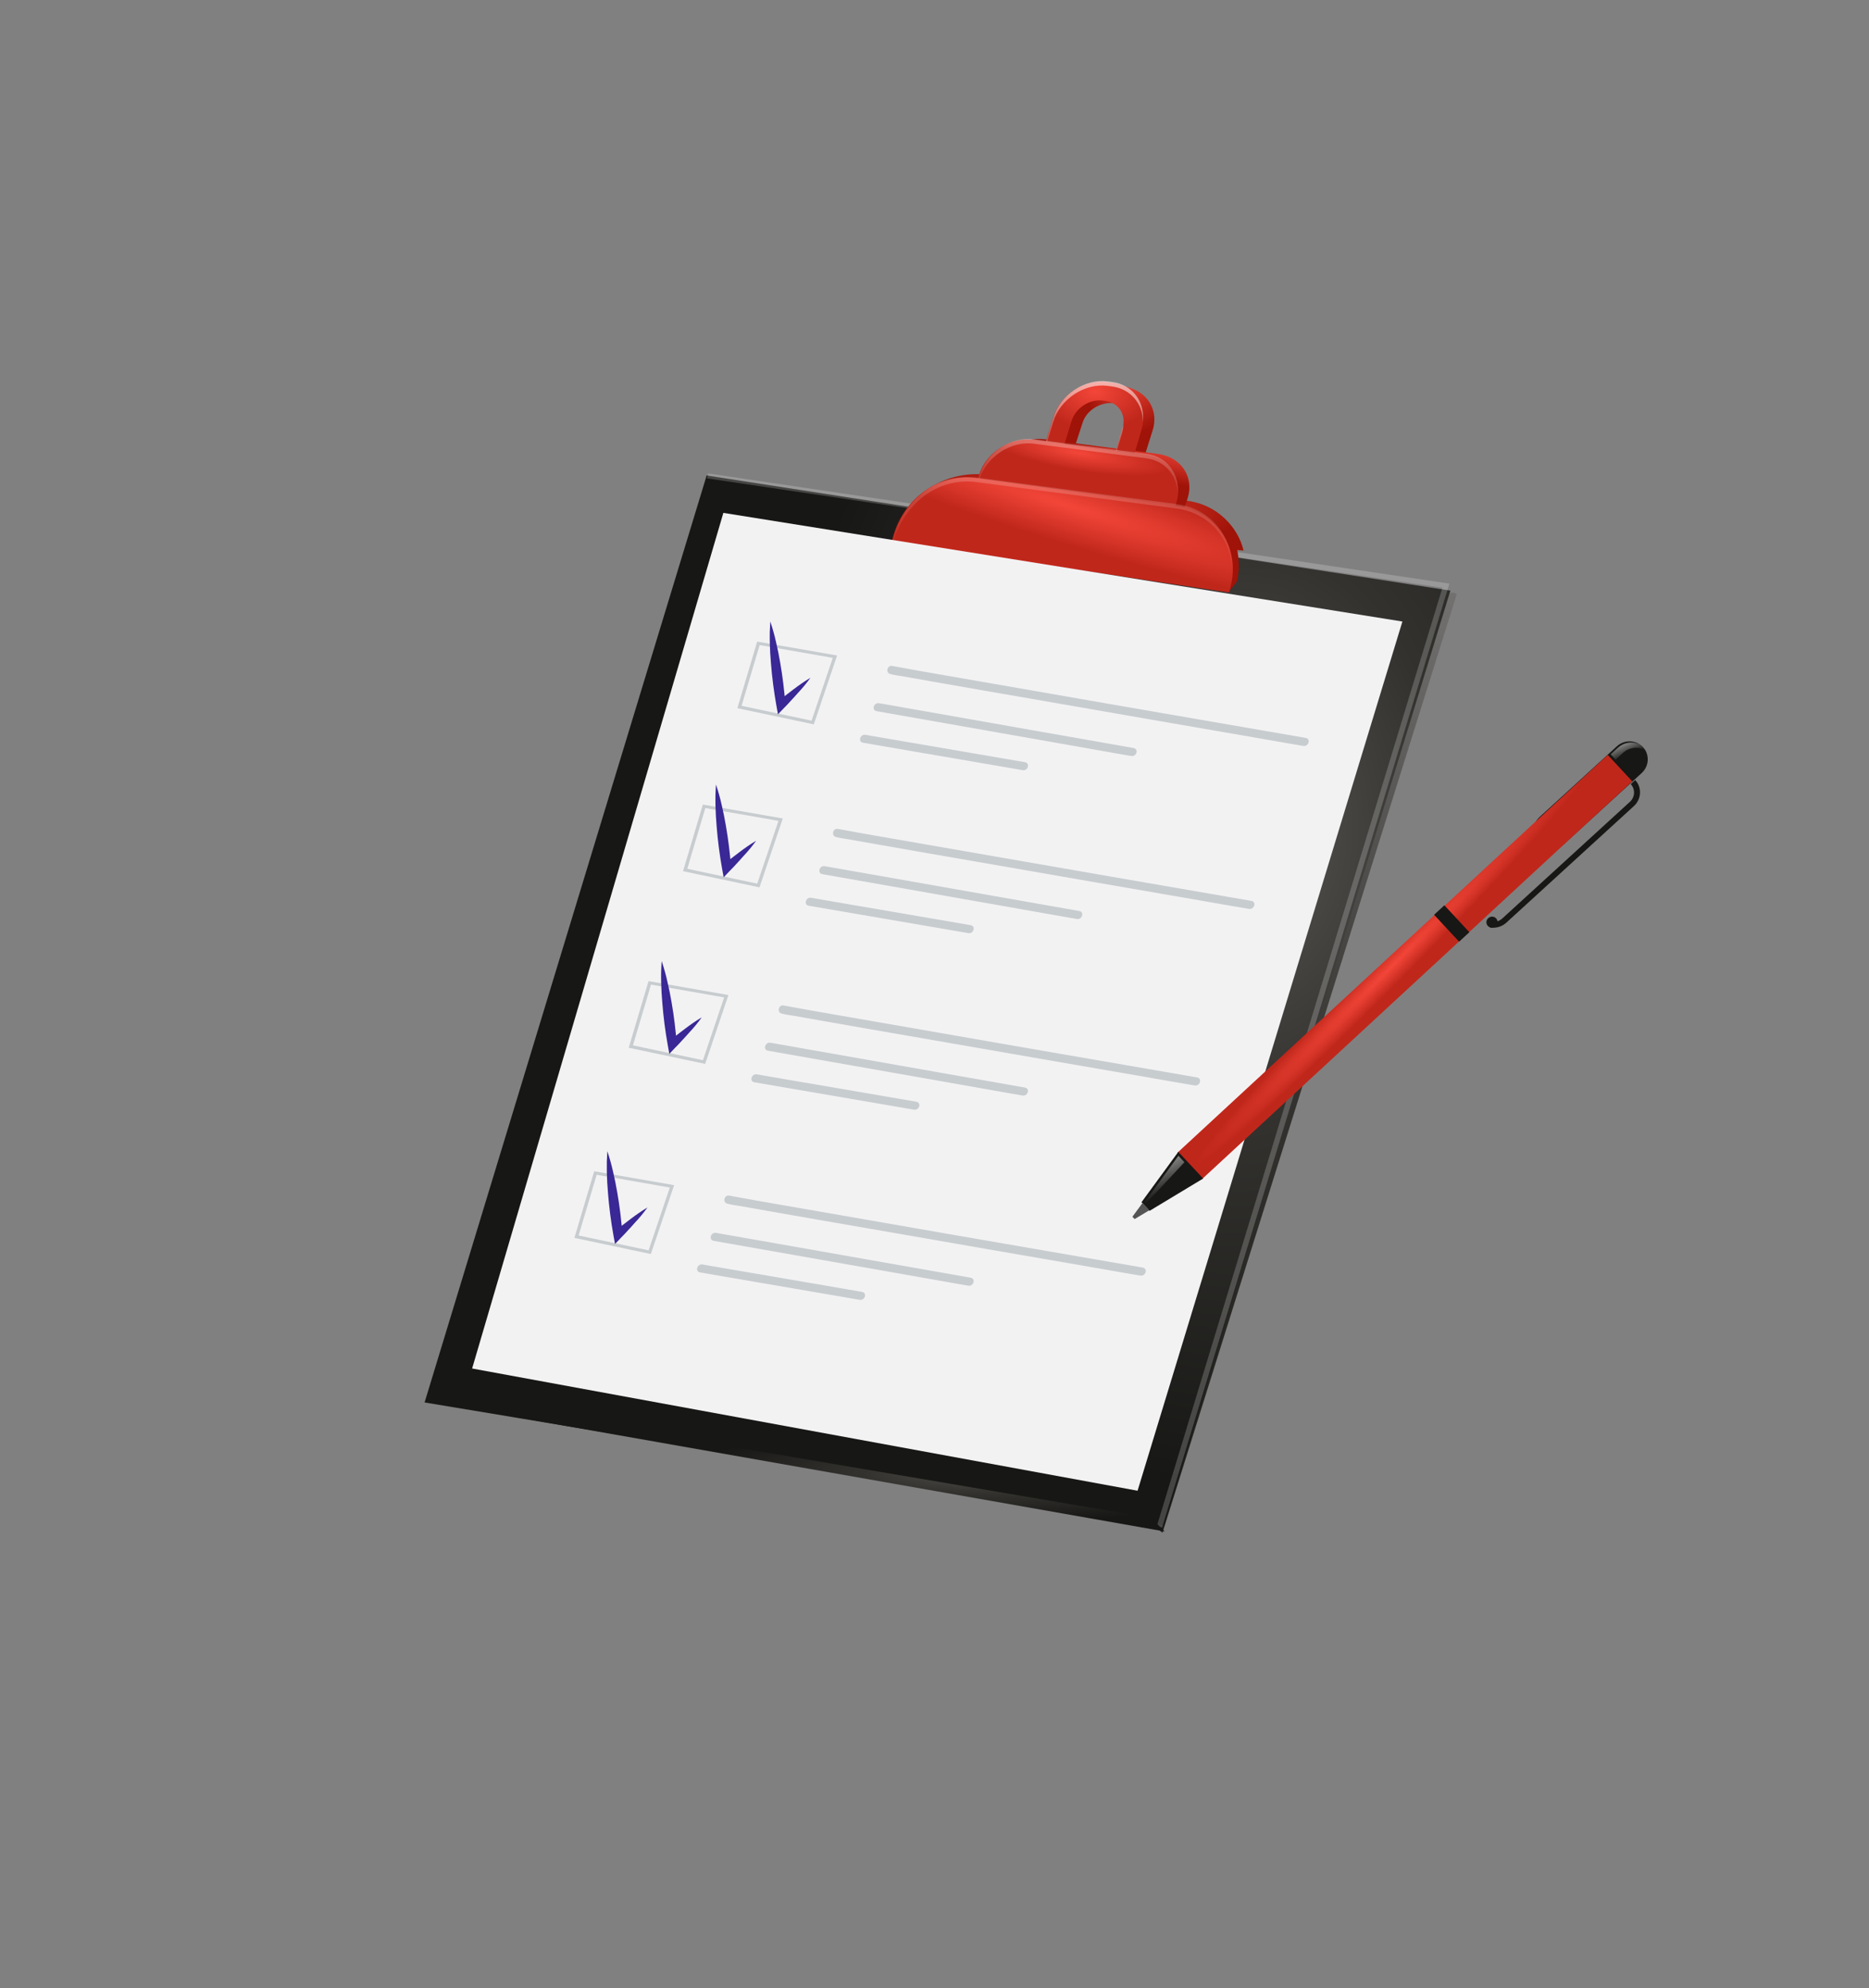 <?xml version="1.0" encoding="UTF-8"?> <svg xmlns="http://www.w3.org/2000/svg" width="157" height="167" viewBox="0 0 157 167" fill="none"><rect x="0" y="0" width="157" height="167" fill="#808080" stroke="none"/> <path d="M121.55 50.12C121.66 49.767 122.104 49.66 122.367 49.924L97.649 128.746L97.042 128.243L121.55 50.12Z" fill="url(#paint0_linear_137_718)"></path> <path d="M35.666 117.801L97.758 128.123L121.835 49.609L59.361 39.939L35.666 117.801Z" fill="url(#paint1_radial_137_718)"></path> <path opacity="0.2" fill-rule="evenodd" clip-rule="evenodd" d="M59.378 40.179L121.167 49.363L97.168 128.22L97.624 128.297L121.751 49.021L59.502 39.768L59.378 40.179Z" fill="white"></path> <path d="M97.84 128.639L36.049 117.75L36.237 117.231L96.699 127.498L97.84 128.639Z" fill="url(#paint2_radial_137_718)"></path> <path d="M95.54 40.227L96.825 36.146C97.317 34.576 96.507 33.102 94.995 32.609L93.546 32.128L93.972 32.413C92.046 32.161 90.003 33.412 89.427 35.164L88.096 39.224L89.662 39.435L90.95 35.475C91.283 34.448 92.466 33.727 93.58 33.872L93.797 33.904C94.92 34.05 95.558 35.008 95.235 36.035L93.974 40.016L95.54 40.227Z" fill="url(#paint3_radial_137_718)"></path> <path d="M75.339 45.023L75.365 44.463C76.419 41.399 79.602 39.439 83.004 39.893L99.787 42.075C102.206 42.387 103.996 44.244 104.462 46.25L103.929 46.198C103.929 46.198 104.245 47.551 103.893 48.864L103.17 49.76L102.559 48.684L75.339 45.023Z" fill="url(#paint4_radial_137_718)"></path> <path d="M85.555 43.631L95.143 44.917C97.087 45.175 99.119 43.937 99.664 42.164L99.775 41.812C100.32 40.039 99.188 38.374 97.262 38.126L87.775 36.901C85.85 36.653 83.799 37.88 83.207 39.632L83.087 39.984C82.505 41.727 83.611 43.372 85.555 43.631Z" fill="url(#paint5_radial_137_718)"></path> <path d="M93.042 32.081L93.42 32.134C95.339 32.392 96.456 34.177 95.893 36.081L94.598 40.47L93.029 40.245L94.3 35.965C94.627 34.859 93.989 33.827 92.864 33.678L92.646 33.645C91.531 33.497 90.344 34.269 90.008 35.374L88.709 39.634L87.14 39.409L88.482 35.041C89.063 33.157 91.122 31.824 93.042 32.081Z" fill="url(#paint6_radial_137_718)"></path> <path opacity="0.6" fill-rule="evenodd" clip-rule="evenodd" d="M93.419 32.085L93.043 32.035C91.129 31.792 89.075 33.154 88.493 35.059L87.149 39.475L87.237 39.487L88.47 35.434C89.052 33.529 91.107 32.167 93.02 32.41L93.397 32.46C94.977 32.661 96.01 33.917 96.004 35.433C96.197 33.754 95.128 32.302 93.419 32.085ZM93.103 40.28L93.019 40.268L94.292 35.941C94.319 35.847 94.34 35.754 94.354 35.662C94.362 35.872 94.335 36.093 94.27 36.316L93.103 40.28Z" fill="url(#paint7_linear_137_718)"></path> <path d="M84.586 44.161L94.186 45.525C96.132 45.797 98.17 44.471 98.719 42.561L98.831 42.183C99.381 40.273 98.249 38.503 96.321 38.241L86.823 36.939C84.894 36.676 82.839 37.993 82.243 39.872L82.122 40.249C81.527 42.119 82.639 43.888 84.586 44.161Z" fill="url(#paint8_radial_137_718)"></path> <path opacity="0.3" fill-rule="evenodd" clip-rule="evenodd" d="M81.986 41.342C82.011 41.128 82.056 40.911 82.125 40.691L82.246 40.305C82.842 38.383 84.894 37.02 86.817 37.267L96.288 38.495C97.886 38.701 98.934 39.974 98.926 41.52C99.12 39.81 98.036 38.343 96.31 38.121L86.839 36.892C84.916 36.645 82.865 38.009 82.268 39.931L82.147 40.317C82.038 40.666 81.987 41.01 81.986 41.342Z" fill="url(#paint9_linear_137_718)"></path> <path d="M74.913 45.518L103.245 49.765L103.335 49.432C104.265 46.065 102.241 42.924 98.835 42.465L82.044 40.17C78.667 39.704 75.658 42.056 74.913 45.518Z" fill="url(#paint10_radial_137_718)"></path> <path opacity="0.2" fill-rule="evenodd" clip-rule="evenodd" d="M75.003 45.662L74.939 45.653C75.688 42.104 78.694 39.672 82.064 40.121L98.821 42.336C101.846 42.729 103.775 45.304 103.507 48.301C103.589 45.467 101.697 43.086 98.799 42.71L82.042 40.496C78.788 40.062 75.874 42.313 75.003 45.662Z" fill="url(#paint11_linear_137_718)"></path> <path d="M95.558 125.216L39.659 114.95L60.764 43.08L117.804 52.206L95.558 125.216Z" fill="#F3F2F3"></path> <path d="M74.778 56.614C75.112 56.71 75.465 56.745 75.8 56.803C76.666 56.957 77.523 57.108 78.389 57.261C81.164 57.754 83.935 58.227 86.713 58.71C90.041 59.286 93.367 59.87 96.687 60.443C99.539 60.939 102.394 61.426 105.255 61.925C106.645 62.162 108.03 62.417 109.423 62.646C109.441 62.651 109.459 62.656 109.48 62.653C109.926 62.733 110.138 62.066 109.683 61.982C108.545 61.789 107.409 61.586 106.261 61.39C103.52 60.916 100.779 60.443 98.037 59.969C94.709 59.394 91.389 58.821 88.063 58.236C85.184 57.733 82.293 57.235 79.414 56.732C77.96 56.476 76.513 56.232 75.066 55.958C75.038 55.951 75.009 55.952 74.982 55.944C74.549 55.819 74.345 56.489 74.778 56.614Z" fill="#C7CCCF"></path> <path d="M70.215 70.304C70.549 70.4 70.902 70.434 71.237 70.493C72.103 70.646 72.96 70.797 73.826 70.951C76.601 71.444 79.372 71.916 82.15 72.4C85.478 72.975 88.804 73.56 92.124 74.133C94.976 74.629 97.831 75.115 100.692 75.614C102.082 75.851 103.467 76.107 104.86 76.335C104.878 76.341 104.896 76.346 104.916 76.342C105.363 76.423 105.575 75.755 105.12 75.672C103.981 75.478 102.846 75.275 101.698 75.079C98.957 74.606 96.216 74.132 93.474 73.659C90.146 73.083 86.826 72.51 83.5 71.926C80.621 71.422 77.73 70.925 74.85 70.421C73.397 70.165 71.95 69.921 70.502 69.648C70.475 69.64 70.446 69.641 70.418 69.633C69.985 69.508 69.782 70.179 70.215 70.304Z" fill="#C7CCCF"></path> <path d="M65.652 85.134C65.986 85.23 66.338 85.265 66.674 85.323C67.54 85.477 68.397 85.628 69.263 85.781C72.038 86.274 74.809 86.746 77.586 87.23C80.915 87.806 84.241 88.39 87.56 88.963C90.413 89.459 93.268 89.946 96.129 90.444C97.519 90.682 98.904 90.937 100.296 91.166C100.314 91.171 100.332 91.176 100.353 91.172C100.8 91.253 101.012 90.585 100.557 90.502C99.418 90.308 98.282 90.106 97.135 89.909C94.394 89.436 91.652 88.963 88.911 88.489C85.582 87.913 82.263 87.341 78.937 86.756C76.058 86.253 73.167 85.755 70.287 85.252C68.834 84.996 67.387 84.752 65.939 84.478C65.912 84.47 65.882 84.471 65.855 84.464C65.422 84.339 65.219 85.009 65.652 85.134Z" fill="#C7CCCF"></path> <path d="M61.089 101.105C61.423 101.201 61.775 101.236 62.111 101.294C62.977 101.448 63.834 101.599 64.7 101.752C67.475 102.245 70.246 102.717 73.023 103.201C76.352 103.777 79.678 104.361 82.997 104.934C85.849 105.43 88.704 105.917 91.566 106.415C92.956 106.653 94.341 106.908 95.733 107.137C95.751 107.142 95.769 107.147 95.79 107.144C96.237 107.224 96.449 106.557 95.993 106.473C94.855 106.28 93.719 106.077 92.572 105.881C89.831 105.407 87.089 104.934 84.348 104.46C81.019 103.885 77.7 103.312 74.374 102.727C71.495 102.224 68.603 101.726 65.724 101.223C64.271 100.967 62.824 100.723 61.376 100.449C61.349 100.442 61.319 100.443 61.292 100.435C60.859 100.31 60.656 100.98 61.089 101.105Z" fill="#C7CCCF"></path> <path d="M73.638 59.737C76.06 60.167 78.484 60.587 80.906 61.016C84.736 61.688 88.563 62.369 92.393 63.041C93.268 63.198 94.143 63.354 95.021 63.501C95.467 63.582 95.68 62.915 95.224 62.832C92.802 62.403 90.378 61.982 87.957 61.553C84.127 60.881 80.299 60.2 76.47 59.528C75.594 59.371 74.719 59.215 73.841 59.068C73.395 58.987 73.192 59.657 73.638 59.737Z" fill="#C7CCCF"></path> <path d="M69.075 73.427C71.497 73.856 73.921 74.277 76.342 74.706C80.172 75.378 83.999 76.059 87.829 76.731C88.704 76.887 89.58 77.043 90.457 77.191C90.904 77.272 91.116 76.605 90.661 76.521C88.239 76.092 85.815 75.671 83.393 75.242C79.564 74.57 75.736 73.889 71.906 73.217C71.031 73.061 70.156 72.905 69.278 72.757C68.832 72.676 68.629 73.346 69.075 73.427Z" fill="#C7CCCF"></path> <path d="M64.512 88.257C66.933 88.686 69.358 89.107 71.779 89.536C75.609 90.208 79.436 90.889 83.266 91.561C84.141 91.718 85.016 91.874 85.894 92.021C86.341 92.102 86.553 91.435 86.098 91.352C83.676 90.922 81.252 90.502 78.83 90.073C75 89.4 71.173 88.72 67.343 88.047C66.468 87.891 65.593 87.735 64.715 87.588C64.269 87.507 64.065 88.176 64.512 88.257Z" fill="#C7CCCF"></path> <path d="M59.949 104.228C62.37 104.657 64.794 105.078 67.216 105.507C71.046 106.179 74.873 106.86 78.703 107.532C79.578 107.688 80.453 107.845 81.331 107.992C81.778 108.073 81.99 107.406 81.534 107.322C79.113 106.893 76.689 106.473 74.267 106.043C70.437 105.371 66.61 104.691 62.78 104.018C61.905 103.862 61.03 103.706 60.152 103.558C59.705 103.478 59.502 104.147 59.949 104.228Z" fill="#C7CCCF"></path> <path d="M72.498 62.389C74.009 62.652 75.513 62.904 77.024 63.167C79.431 63.583 81.829 63.996 84.239 64.404C84.79 64.496 85.348 64.599 85.9 64.691C86.346 64.772 86.558 64.106 86.103 64.022C84.592 63.759 83.087 63.508 81.576 63.245C79.169 62.828 76.771 62.415 74.362 62.008C73.81 61.916 73.252 61.813 72.701 61.721C72.251 61.649 72.048 62.317 72.498 62.389Z" fill="#C7CCCF"></path> <path d="M67.935 76.079C69.445 76.342 70.95 76.593 72.461 76.856C74.868 77.272 77.266 77.686 79.676 78.093C80.227 78.185 80.785 78.288 81.337 78.38C81.783 78.461 81.995 77.795 81.54 77.712C80.029 77.449 78.524 77.197 77.013 76.934C74.606 76.518 72.208 76.105 69.799 75.697C69.247 75.605 68.689 75.502 68.138 75.41C67.688 75.338 67.485 76.007 67.935 76.079Z" fill="#C7CCCF"></path> <path d="M63.371 90.909C64.882 91.172 66.387 91.424 67.898 91.687C70.305 92.103 72.703 92.516 75.113 92.923C75.664 93.015 76.222 93.119 76.773 93.21C77.22 93.291 77.432 92.626 76.976 92.542C75.466 92.279 73.961 92.027 72.45 91.764C70.043 91.348 67.645 90.935 65.235 90.528C64.684 90.436 64.126 90.332 63.575 90.241C63.125 90.168 62.922 90.837 63.371 90.909Z" fill="#C7CCCF"></path> <path d="M58.808 106.88C60.319 107.143 61.824 107.395 63.335 107.658C65.742 108.074 68.14 108.487 70.549 108.894C71.101 108.986 71.659 109.09 72.21 109.181C72.657 109.262 72.869 108.596 72.413 108.513C70.902 108.25 69.398 107.998 67.887 107.735C65.48 107.319 63.082 106.906 60.672 106.499C60.121 106.407 59.563 106.303 59.011 106.211C58.562 106.139 58.359 106.808 58.808 106.88Z" fill="#C7CCCF"></path> <path d="M68.362 60.844L70.319 55.058L63.605 53.89L61.939 59.487L68.362 60.844ZM69.954 55.259L68.173 60.533L62.295 59.285L63.813 54.185L69.954 55.259Z" fill="#C7CCCF"></path> <path d="M63.799 74.534L65.756 68.748L59.041 67.579L57.376 73.177L63.799 74.534ZM65.391 68.949L63.61 74.222L57.732 72.975L59.25 67.875L65.391 68.949Z" fill="#C7CCCF"></path> <path d="M59.236 89.365L61.193 83.578L54.478 82.41L52.813 88.007L59.236 89.365ZM60.828 83.779L59.047 89.053L53.169 87.805L54.687 82.705L60.828 83.779Z" fill="#C7CCCF"></path> <path d="M54.673 105.335L56.629 99.549L49.915 98.381L48.25 103.978L54.673 105.335ZM56.264 99.75L54.483 105.024L48.605 103.776L50.123 98.676L56.264 99.75Z" fill="#C7CCCF"></path> <path d="M68.077 56.931C67.578 57.233 67.116 57.556 66.662 57.897L66.324 58.158L65.986 58.418L65.657 58.679L65.328 58.949L65.974 59.182C65.932 58.601 65.871 58.01 65.8 57.426C65.73 56.843 65.641 56.258 65.542 55.682C65.444 55.097 65.326 54.519 65.19 53.94C65.127 53.651 65.054 53.361 64.972 53.071C64.89 52.78 64.808 52.498 64.707 52.206C64.686 52.507 64.674 52.8 64.662 53.093C64.66 53.386 64.657 53.68 64.665 53.974C64.678 54.562 64.711 55.151 64.763 55.733C64.805 56.315 64.875 56.907 64.946 57.49C65.016 58.073 65.115 58.658 65.213 59.235L65.351 60.001L65.86 59.468L66.152 59.168L66.436 58.859L66.72 58.551L67.004 58.233C67.386 57.824 67.749 57.396 68.077 56.931Z" fill="#392895"></path> <path d="M63.514 70.62C63.015 70.922 62.553 71.245 62.099 71.587L61.761 71.847L61.422 72.108L61.094 72.369L60.765 72.639L61.411 72.872C61.368 72.29 61.308 71.699 61.237 71.116C61.167 70.533 61.078 69.948 60.979 69.372C60.881 68.786 60.763 68.209 60.627 67.629C60.564 67.34 60.491 67.05 60.409 66.76C60.327 66.469 60.244 66.188 60.144 65.896C60.122 66.197 60.111 66.49 60.099 66.782C60.097 67.076 60.094 67.369 60.101 67.663C60.115 68.251 60.148 68.841 60.2 69.423C60.242 70.004 60.312 70.596 60.383 71.179C60.453 71.763 60.551 72.348 60.65 72.924L60.788 73.69L61.296 73.157L61.589 72.858L61.873 72.549L62.157 72.24L62.441 71.922C62.823 71.514 63.186 71.086 63.514 70.62Z" fill="#392895"></path> <path d="M58.951 85.45C58.452 85.753 57.989 86.076 57.536 86.417L57.197 86.677L56.859 86.938L56.531 87.199L56.201 87.469L56.848 87.702C56.805 87.121 56.745 86.529 56.674 85.946C56.604 85.363 56.515 84.778 56.416 84.202C56.318 83.617 56.2 83.039 56.064 82.46C56.001 82.171 55.928 81.881 55.846 81.59C55.764 81.3 55.681 81.018 55.581 80.726C55.559 81.027 55.547 81.32 55.536 81.613C55.533 81.906 55.531 82.199 55.538 82.493C55.552 83.082 55.585 83.671 55.637 84.253C55.679 84.834 55.749 85.426 55.819 86.01C55.89 86.593 55.988 87.178 56.087 87.755L56.225 88.521L56.733 87.987L57.026 87.688L57.31 87.379L57.594 87.07L57.878 86.753C58.26 86.344 58.623 85.916 58.951 85.45Z" fill="#392895"></path> <path d="M54.388 101.422C53.889 101.724 53.426 102.047 52.972 102.388L52.634 102.649L52.296 102.909L51.967 103.17L51.638 103.44L52.284 103.673C52.242 103.092 52.181 102.501 52.111 101.917C52.041 101.334 51.952 100.749 51.853 100.173C51.754 99.588 51.637 99.01 51.501 98.431C51.437 98.142 51.365 97.852 51.283 97.561C51.2 97.271 51.118 96.989 51.017 96.697C50.996 96.998 50.984 97.291 50.973 97.584C50.97 97.877 50.968 98.171 50.975 98.465C50.989 99.053 51.022 99.642 51.073 100.224C51.116 100.805 51.186 101.398 51.256 101.981C51.327 102.564 51.425 103.149 51.524 103.726L51.662 104.492L52.17 103.959L52.463 103.659L52.747 103.35L53.031 103.042L53.315 102.724C53.696 102.315 54.06 101.887 54.388 101.422Z" fill="#392895"></path> <path d="M138.01 62.757C138.077 62.829 138.136 62.904 138.189 62.983C138.358 63.246 138.426 63.555 138.413 63.857C138.396 64.247 138.224 64.638 137.905 64.933L131.414 70.872C130.78 71.453 129.788 71.423 129.219 70.805C128.935 70.499 128.802 70.102 128.816 69.705C128.833 69.316 129.005 68.925 129.324 68.629L135.816 62.69C136.349 62.196 137.148 62.143 137.724 62.521C137.829 62.584 137.924 62.66 138.01 62.757Z" fill="#171715"></path> <path opacity="0.47" d="M137.966 62.747C138.032 62.819 138.092 62.894 138.144 62.972C137.575 62.685 136.845 62.775 136.327 63.244L135.713 63.808L135.3 63.366L135.914 62.803C136.413 62.35 137.123 62.252 137.679 62.511C137.785 62.574 137.879 62.65 137.966 62.747Z" fill="url(#paint12_linear_137_718)"></path> <path d="M135.051 63.407L98.906 96.823L100.968 99.045L137.113 65.629L135.051 63.407Z" fill="url(#paint13_radial_137_718)"></path> <path d="M101.069 98.992L96.565 101.708L95.887 100.985L98.98 96.753L101.069 98.992Z" fill="#171715"></path> <path d="M96.55 101.655L95.31 102.398L95.126 102.2L95.98 101.037L96.55 101.655Z" fill="#555555"></path> <path d="M121.329 76.042L120.467 76.838L122.566 79.097L123.429 78.301L121.329 76.042Z" fill="#171715"></path> <path d="M137.246 67.712L126.528 77.507C126.159 77.842 125.644 77.988 125.156 77.902L125.259 77.416C125.597 77.476 125.944 77.379 126.196 77.148L136.913 67.353C137.35 66.954 137.382 66.288 136.986 65.864L137.36 65.519C137.939 66.14 137.893 67.126 137.246 67.712Z" fill="#171715"></path> <path d="M125.677 77.141C125.507 76.954 125.207 76.944 125.017 77.123C124.823 77.294 124.807 77.591 124.985 77.775C125.155 77.962 125.456 77.972 125.646 77.793C125.839 77.621 125.848 77.328 125.677 77.141Z" fill="#171715"></path> <path opacity="0.47" d="M96.157 100.972L98.99 97.079L99.493 97.625L96.286 101.066L96.157 100.972Z" fill="url(#paint14_linear_137_718)"></path> <defs> <linearGradient id="paint0_linear_137_718" x1="128.566" y1="42.872" x2="97.501" y2="139.645" gradientUnits="userSpaceOnUse"> <stop offset="0.028" stop-color="#7A7978"></stop> <stop offset="0.52" stop-color="#33322F"></stop> <stop offset="1" stop-color="#171715"></stop> </linearGradient> <radialGradient id="paint1_radial_137_718" cx="0" cy="0" r="1" gradientUnits="userSpaceOnUse" gradientTransform="translate(104.117 69.929) rotate(92.167) scale(54.634 39.122)"> <stop stop-color="#585754"></stop> <stop offset="0.436" stop-color="#33322F"></stop> <stop offset="1" stop-color="#171715"></stop> </radialGradient> <radialGradient id="paint2_radial_137_718" cx="0" cy="0" r="1" gradientUnits="userSpaceOnUse" gradientTransform="translate(85.395 123.317) rotate(87.765) scale(4.599 29.328)"> <stop stop-color="#585754"></stop> <stop offset="0.436" stop-color="#33322F"></stop> <stop offset="1" stop-color="#171715"></stop> </radialGradient> <radialGradient id="paint3_radial_137_718" cx="0" cy="0" r="1" gradientUnits="userSpaceOnUse" gradientTransform="translate(95.24 31.448) rotate(107.739) scale(9.013 7.047)"> <stop stop-color="#F34639"></stop> <stop offset="0.57" stop-color="#A01308"></stop> </radialGradient> <radialGradient id="paint4_radial_137_718" cx="0" cy="0" r="1" gradientUnits="userSpaceOnUse" gradientTransform="translate(90.416 42.4) rotate(93.11) scale(6.577 24.476)"> <stop stop-color="#F34639"></stop> <stop offset="0.57" stop-color="#A01308"></stop> </radialGradient> <radialGradient id="paint5_radial_137_718" cx="0" cy="0" r="1" gradientUnits="userSpaceOnUse" gradientTransform="translate(99.64 35.297) rotate(99.939) scale(8.934 22.205)"> <stop offset="0.264" stop-color="#F34639"></stop> <stop offset="0.614" stop-color="#A01308"></stop> </radialGradient> <radialGradient id="paint6_radial_137_718" cx="0" cy="0" r="1" gradientUnits="userSpaceOnUse" gradientTransform="translate(92.004 32.883) rotate(92.147) scale(5.676 8.361)"> <stop stop-color="#F34639"></stop> <stop offset="0.57" stop-color="#C0271B"></stop> </radialGradient> <linearGradient id="paint7_linear_137_718" x1="91.834" y1="31.948" x2="91.288" y2="40.159" gradientUnits="userSpaceOnUse"> <stop stop-color="white"></stop> <stop offset="1" stop-color="white" stop-opacity="0"></stop> </linearGradient> <radialGradient id="paint8_radial_137_718" cx="0" cy="0" r="1" gradientUnits="userSpaceOnUse" gradientTransform="translate(90.584 38.036) rotate(99.555) scale(4.28 22.554)"> <stop stop-color="#F34639"></stop> <stop offset="0.343" stop-color="#C0271B"></stop> </radialGradient> <linearGradient id="paint9_linear_137_718" x1="90.653" y1="37.115" x2="90.367" y2="41.848" gradientUnits="userSpaceOnUse"> <stop stop-color="white"></stop> <stop offset="1" stop-color="white" stop-opacity="0"></stop> </linearGradient> <radialGradient id="paint10_radial_137_718" cx="0" cy="0" r="1" gradientUnits="userSpaceOnUse" gradientTransform="translate(89.41 42.374) rotate(107.221) scale(3.564 30.418)"> <stop stop-color="#F34639"></stop> <stop offset="0.886" stop-color="#C0271B"></stop> </radialGradient> <linearGradient id="paint11_linear_137_718" x1="89.507" y1="40.553" x2="89.094" y2="47.434" gradientUnits="userSpaceOnUse"> <stop stop-color="white"></stop> <stop offset="1" stop-color="white" stop-opacity="0"></stop> </linearGradient> <linearGradient id="paint12_linear_137_718" x1="136.418" y1="62.486" x2="136.888" y2="63.535" gradientUnits="userSpaceOnUse"> <stop stop-color="white"></stop> <stop offset="1" stop-color="white" stop-opacity="0"></stop> </linearGradient> <radialGradient id="paint13_radial_137_718" cx="0" cy="0" r="1" gradientUnits="userSpaceOnUse" gradientTransform="translate(117.017 81.07) rotate(44.688) scale(2.307 41.289)"> <stop stop-color="#F34639"></stop> <stop offset="0.57" stop-color="#C0271B"></stop> </radialGradient> <linearGradient id="paint14_linear_137_718" x1="97.195" y1="97.883" x2="98.231" y2="100.194" gradientUnits="userSpaceOnUse"> <stop stop-color="white"></stop> <stop offset="1" stop-color="white" stop-opacity="0"></stop> </linearGradient> </defs> </svg> 